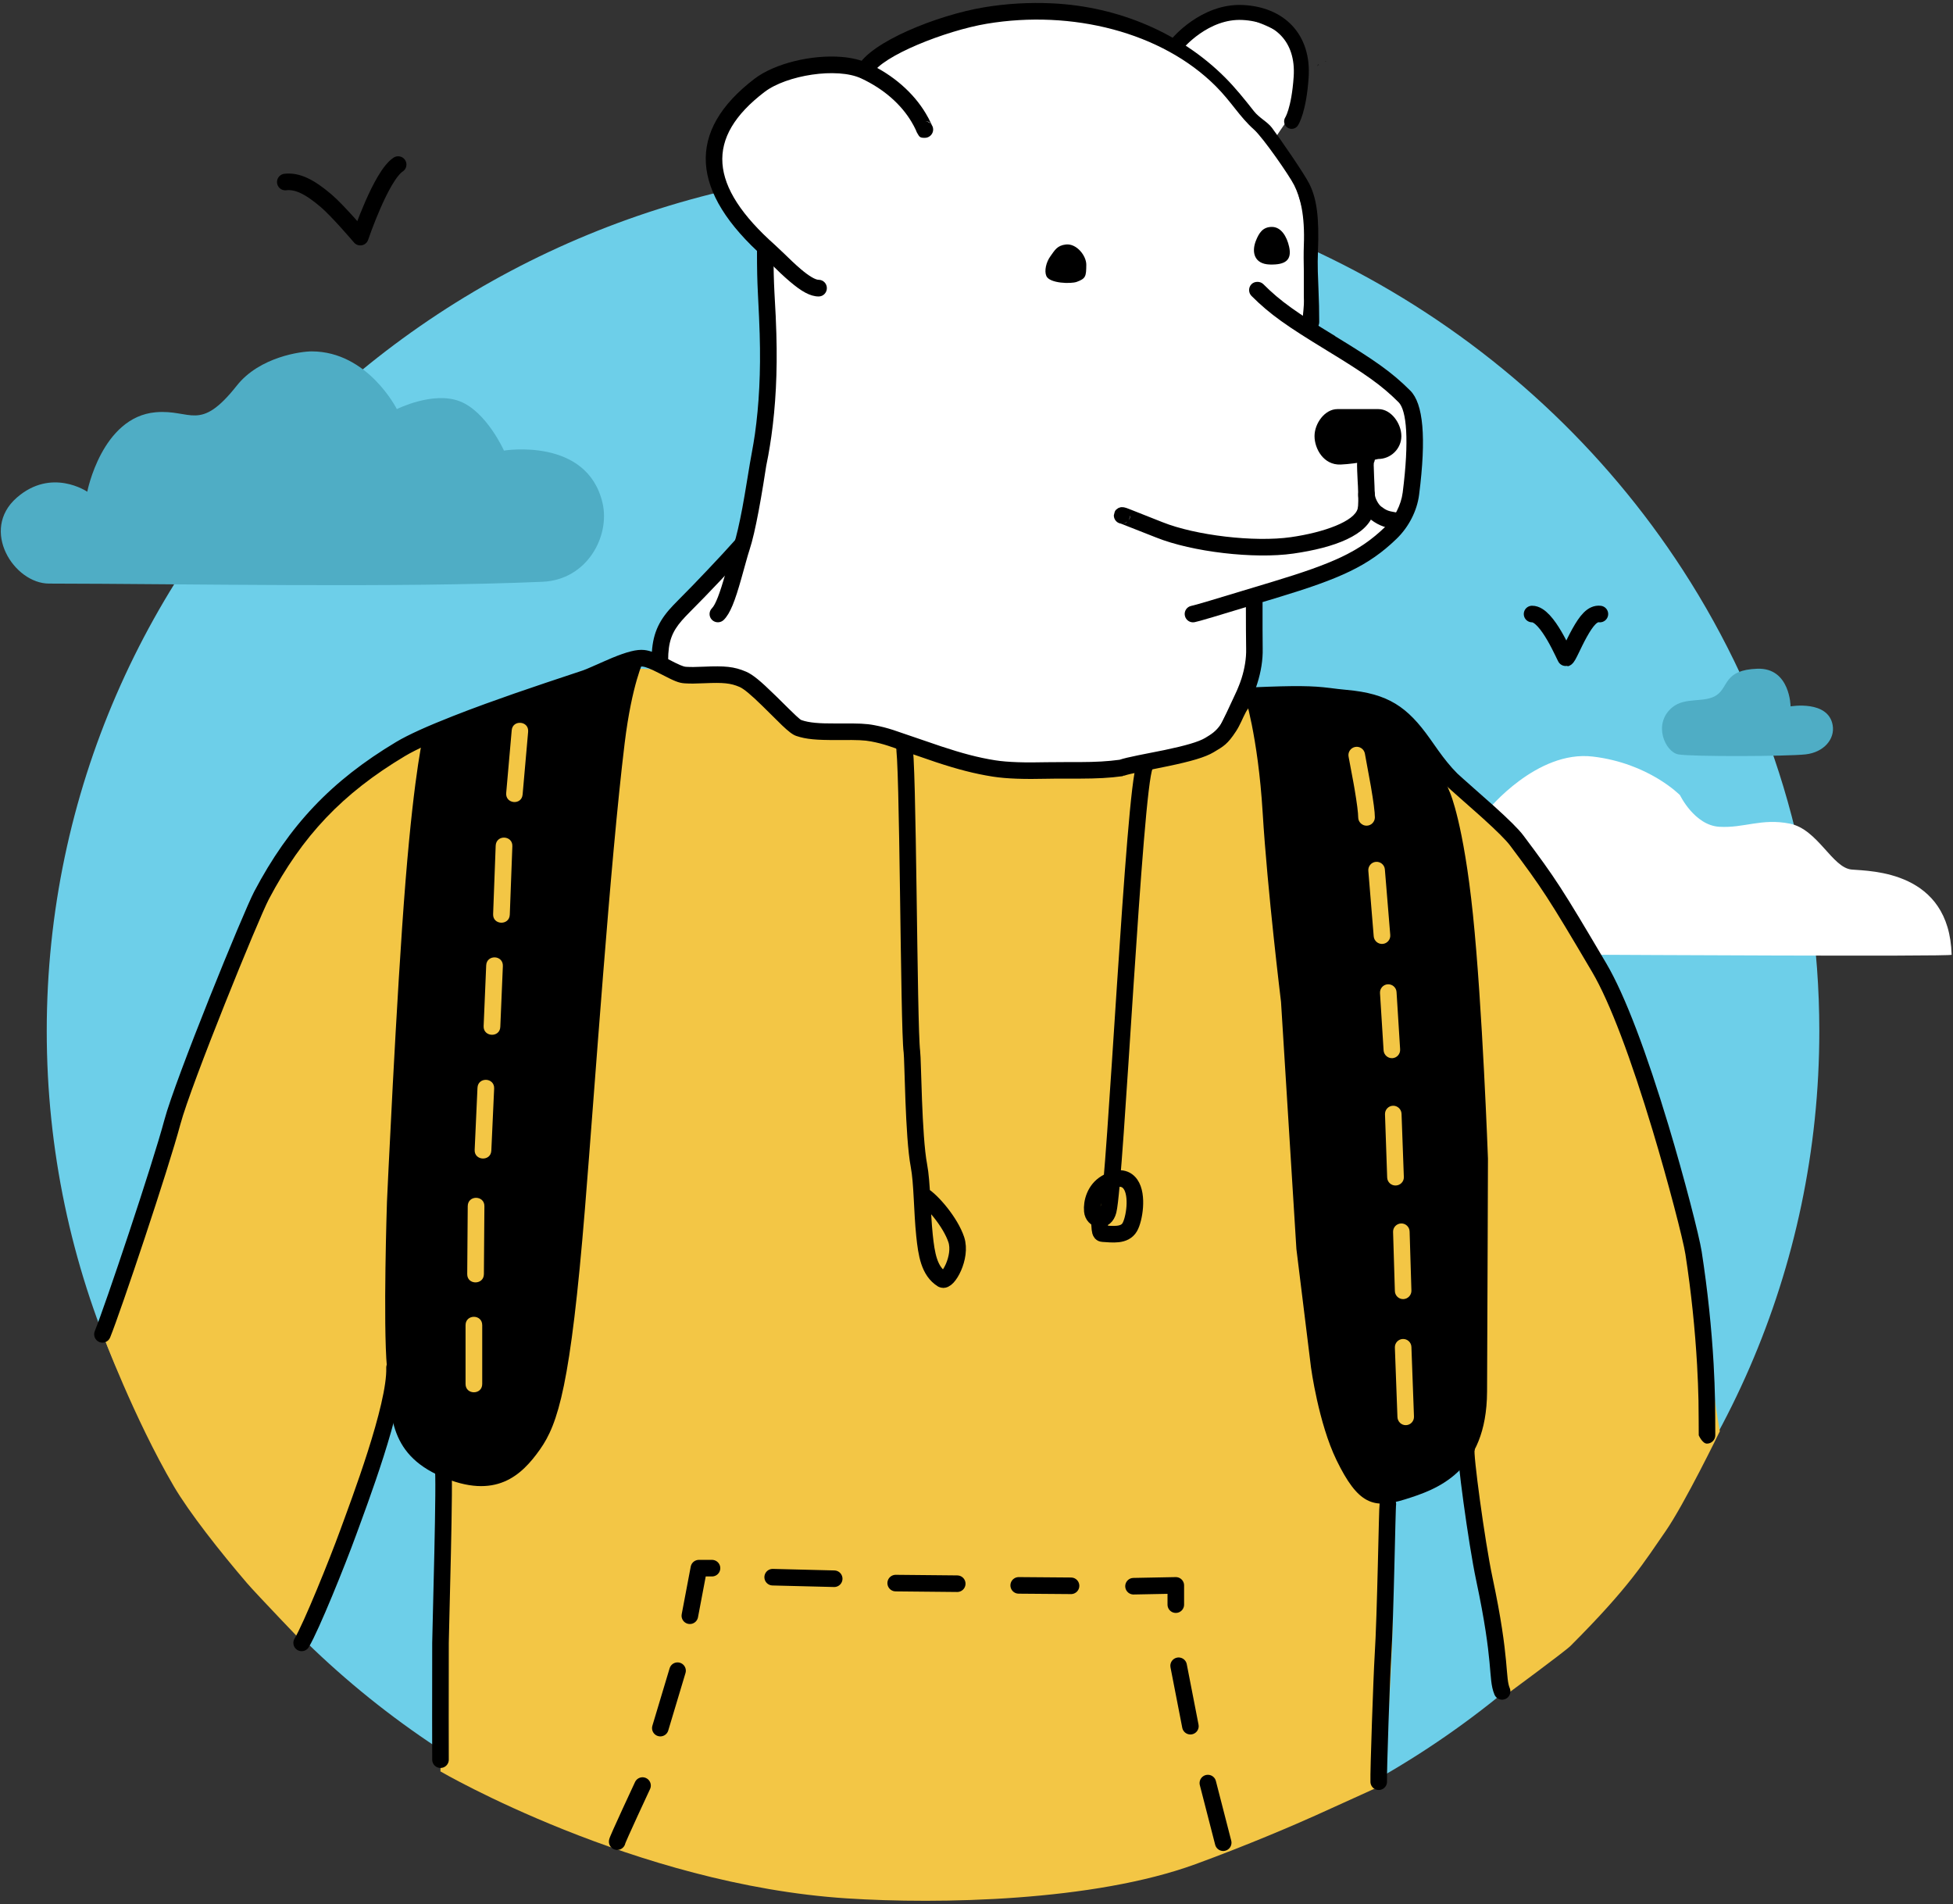 <?xml version="1.0" encoding="UTF-8"?> <svg xmlns="http://www.w3.org/2000/svg" xmlns:xlink="http://www.w3.org/1999/xlink" width="476px" height="464px" viewBox="0 0 476 464"><rect x="0" y="0" width="476" height="464" fill="#333333" stroke="none"/> <!-- Generator: Sketch 51.3 (57544) - http://www.bohemiancoding.com/sketch --> <title>михаил желтаякофто4ка</title> <desc>Created with Sketch.</desc> <defs></defs> <g id="Page-1" stroke="none" stroke-width="1" fill="none" fill-rule="evenodd"> <g id="михаил-желтаякофто4ка" transform="translate(-69, -57)"> <g id="Слой-1" opacity="0.515"> <g id="Image-link" transform="translate(0.3, 0)"></g> </g> <g id="Слой-2" transform="translate(69, 57)"> <path d="M11.392,251.268 C11.392,134.94 108.104,40.637 227.404,40.637 C304.342,40.637 371.885,79.858 410.152,138.914 C431.222,171.431 443.417,209.961 443.417,251.268 C443.417,367.597 346.705,461.9 227.404,461.9 C108.104,461.9 11.392,367.597 11.392,251.268 Z" id="Shape" fill="#6DCFE9"></path> <path d="M178.611,137.59 C177.191,134.513 172.533,142.172 171.17,143.399 C167.938,146.308 161.988,151.186 161.117,155.541 C160.883,156.708 160.789,159.348 160.939,160.399 C161.337,163.181 164.15,163.256 166.731,164.288 C171.016,166.003 178.182,162.517 182.658,165.202 C187.304,167.99 190.091,173.096 195.192,175.647 C202.195,179.148 207.855,177.446 215.321,178.939 C216.839,179.242 220.944,180.782 222.279,181.583 C225.964,183.794 230.548,184.56 234.75,185.961 C237.325,186.819 252.971,188.775 256.709,188.308 C260.712,187.808 269.307,188.071 271.469,188.379 C274.311,188.785 287.703,183.945 291.803,182.305 C293.651,181.566 297.806,178.42 300.996,173.607 C303.266,170.183 305.014,164.737 305.25,164.027 C305.952,161.922 302.18,149.473 306.556,145.097 C307.286,144.367 316.109,141.435 319.742,140.397 C326.018,138.603 336.817,132.914 340.239,127.211 C341.561,125.007 342.906,120.947 343.732,118.469 C345.142,114.239 345.114,109.781 344.392,105.452 C343.949,102.796 344.19,97.098 342.589,95.897 C341.502,95.082 336.847,91.354 335.539,90.263 C331.563,86.95 324.377,83.857 320.386,80.531 C319.009,79.384 319.793,73.114 319.872,72.247 C320.197,68.67 319.621,64.891 319.22,61.28 C318.518,54.968 317.13,48.093 314.52,42.219 C313.493,39.909 310.59,38.264 309.82,35.952 C309.451,34.848 314.55,28.604 315.172,26.944 C316.709,22.847 315.718,11.961 313.047,8.623 C312.474,7.907 306.318,5.175 304.989,4.88 C300.851,3.961 293.853,5.908 290.262,7.902 C288.132,9.086 284.257,10.088 281.62,9.711 C280.484,9.549 270.573,4.707 266.867,3.966 C262.365,3.066 245.146,3.177 241.728,3.488 C234.817,4.116 230.232,7.43 223.783,9.58 C220.986,10.513 212.472,16.699 210.206,17.152 C207.314,17.731 203.599,17.91 200.675,17.544 C199.508,17.398 194.021,17.999 192.45,18.588 C186.006,21.005 182.772,20.962 178.431,27.392 C174.09,33.822 174.361,42.131 175.086,44.308 C176.278,47.884 179.89,51.054 181.875,54.23 C183.218,56.378 185.85,57.436 186.575,59.975 C187.197,62.15 186.636,65.103 186.967,67.416 C187.651,72.206 188.323,83.576 188.323,83.576 C188.323,83.576 186.194,103.046 186.053,105.016 C185.563,111.881 184.785,119.227 182.267,125.775 C181.214,128.511 180.443,131.369 179.917,134.261 C179.722,135.332 179.406,136.386 179.003,137.394 C178.829,137.829 178.767,137.928 178.611,137.59 Z" id="Shape" fill="#FFFFFF"></path> <path d="M33.018,300.776 C37.356,283.422 57.9,230.708 59.83,225.883 C62.261,219.804 82.362,193.561 90.829,187.21 C94.134,184.731 124.073,173.578 129.988,171.36 C136.15,169.049 153.235,162.969 155.473,162.969 C161.929,162.969 162.794,164.291 169.236,165.579 C170.58,165.848 180.799,165.736 182.222,165.973 C188.05,166.944 187.72,174.8 193.255,177.014 C196.584,178.345 206.193,178.511 209.881,179.433 C213.323,180.293 234.667,186.087 244.217,187.452 C251.681,188.518 265.231,188.267 272.57,187.452 C279.73,186.656 284.298,184.732 291.363,183.319 C298.3,181.932 297.45,171.309 304.379,169.923 C306.358,169.527 313.934,169.923 315.904,169.923 C322.765,169.923 331.563,172.411 338.241,173.747 C343.702,174.839 354.969,189.065 358.455,193.248 C361.127,196.454 372.827,208.138 374.508,210.54 C377.57,214.915 388.2,231.835 391.039,236.093 C395.349,242.559 403.077,267.277 404.372,271.165 C405.917,275.797 415.579,315.745 415.579,322.816 C415.579,327.348 419.163,348.812 419.163,348.812 C419.163,348.812 410.538,366.564 405.892,373.244 C400.684,380.73 397.174,386.709 382.773,401.11 C381.447,402.436 367.206,412.925 367.206,412.925 C367.206,412.925 366.047,408.028 365.643,406.683 C363.299,398.87 364.436,390.922 362.831,382.897 C361.372,375.602 359.51,367.986 358.529,360.629 C357.756,354.833 352.943,335.632 351.762,344.693 C349.43,362.572 338.363,340.457 339.357,358.349 C339.834,366.928 338.906,374.876 339.357,383.457 C340.206,399.592 337.124,434.94 337.124,434.94 C337.124,434.94 327.879,439.159 320.671,442.408 C316.091,444.473 304.382,449.544 291.363,454.3 C266.487,463.388 228.817,464.082 206.414,462.636 C154.754,459.299 107.34,431.69 107.34,431.69 C107.34,431.69 108.167,411.972 108.44,410.425 C109.78,402.834 109.332,378.747 109.693,367.564 C109.754,365.692 109.475,358.797 109.693,356.826 C111.565,339.867 105.442,319.53 104.228,322.364 C103.258,324.628 86.524,368.6 85.945,371.111 C85.388,373.522 74.623,401.11 74.623,401.11 C74.623,401.11 62.477,388.462 60.196,385.802 C53.648,378.167 46.099,368.581 42.342,362.166 C32.683,345.671 24.966,325.034 24.966,325.034 C24.966,325.034 32.052,304.637 33.018,300.776 Z" id="Shape" fill="#F3C645"></path> <path d="M362.656,197.396 C362.656,197.396 374.52,182.77 388.191,184.374 C401.862,185.978 409.465,193.79 409.465,193.79 C409.465,193.79 412.993,201.137 419.056,201.487 C425.118,201.838 429.291,199.362 436.18,200.711 C443.069,202.06 446.55,211.514 451.328,211.912 C456.105,212.31 475.102,212.258 475.67,232.676 C475.677,233.16 389.938,232.676 389.938,232.676 C389.938,232.676 385.914,225.524 379.74,215.865 C373.566,206.205 362.656,197.396 362.656,197.396 Z" id="Shape" fill="#FFFFFF"></path> <path d="M157.031,158.406 C155.159,158.198 152.715,158.88 149.219,160.312 C148.648,160.546 148.061,160.808 147.406,161.094 C146.68,161.41 144.391,162.42 144.281,162.469 C143.236,162.93 142.567,163.212 142.094,163.375 C141.241,163.669 134.789,165.807 132.906,166.438 C127.578,168.223 122.817,169.883 118.281,171.531 C115.434,172.566 112.788,173.57 110.344,174.531 C104.237,176.933 99.553,179.023 96.562,180.812 C80.745,190.28 70.478,201.134 61.969,217.25 C59.339,222.231 42.7,263.037 40.062,272.938 C37.185,283.739 25.653,318.085 23.094,324.406 C22.675,325.44 23.185,326.644 24.219,327.062 C25.253,327.481 26.425,326.971 26.844,325.938 C29.465,319.462 41.048,284.934 43.969,273.969 C46.522,264.383 63.035,223.852 65.531,219.125 C73.695,203.663 83.473,193.369 98.656,184.281 C101.409,182.634 105.897,180.607 111.812,178.281 C114.222,177.334 116.84,176.336 119.656,175.312 C124.155,173.677 128.889,172.057 134.188,170.281 C136.049,169.657 142.526,167.491 143.406,167.188 C144.018,166.977 144.761,166.692 145.906,166.188 C146.03,166.133 148.293,165.121 149,164.812 C149.63,164.538 150.209,164.284 150.75,164.062 C153.6,162.895 155.644,162.332 156.594,162.438 C157.406,162.528 158.55,162.984 160.469,163.969 C160.632,164.052 160.811,164.136 161.031,164.25 C164.37,165.982 165.393,166.436 166.906,166.531 C168.303,166.619 169.423,166.601 171.781,166.5 C176.221,166.31 178.045,166.458 180.25,167.406 C181.283,167.85 183.1,169.373 185.781,172 C186.044,172.258 190.084,176.271 190.625,176.781 C192.172,178.243 193.154,179.033 194.062,179.344 C196.49,180.173 199.131,180.368 203.875,180.344 C204.177,180.342 204.436,180.348 204.969,180.344 C209.007,180.313 210.669,180.376 212.312,180.688 C213.875,180.984 215.085,181.302 216.469,181.75 C217.238,181.999 220.267,183.044 220.688,183.188 C220.734,183.203 227.072,185.392 228.156,185.75 C233.395,187.481 237.517,188.555 241.906,189.25 C245.348,189.795 249.751,189.913 255.281,189.781 C256.794,189.745 257.997,189.744 260.656,189.75 C261.92,189.753 262.486,189.753 263.188,189.75 C267.399,189.735 270.396,189.596 273.594,189.156 C273.683,189.144 273.728,189.055 273.812,189.031 C273.877,189.015 273.936,189.054 274,189.031 C274.743,188.77 276.062,188.47 278.219,188.031 C278.624,187.949 283.218,187.019 284.656,186.719 C290.21,185.56 293.718,184.569 295.812,183.312 C298.21,181.874 299.163,181.41 301.26,178.201 C303.278,175.112 303.706,171.477 306.478,171.359 C316.775,170.917 319.64,171.16 323.594,171.656 C323.5,171.644 325.12,171.846 325.625,171.906 C326.377,171.996 327.103,172.087 327.875,172.156 C336.678,172.94 340.356,175.466 345.25,182.375 C345.409,182.599 346.835,184.627 347.281,185.25 C348.113,186.413 348.833,187.378 349.594,188.312 C350.475,189.395 351.393,190.393 352.344,191.344 C352.924,191.924 359.237,197.469 360.562,198.656 C360.879,198.94 361.201,199.229 361.5,199.5 C364.827,202.51 367.076,204.758 368.031,206.031 C375.825,216.423 377.282,218.612 388.031,236.844 C392.41,244.27 397.577,258.172 402.781,275.438 C406.567,287.997 410.236,302.121 410.781,305.656 C412.219,314.978 413.133,324.032 413.625,332.594 C413.806,335.743 413.908,338.673 413.969,341.344 C414.009,343.128 414.031,349.781 414.031,349.781 C414.031,349.781 414.916,351.813 416.031,351.812 C417.147,351.812 418.063,350.897 418.062,349.781 C418.062,348.302 418.041,343.069 418,341.25 C417.939,338.534 417.84,335.572 417.656,332.375 C417.157,323.69 416.209,314.487 414.75,305.031 C414.168,301.258 410.493,286.98 406.656,274.25 C401.362,256.684 396.094,242.573 391.5,234.781 C380.68,216.43 379.173,214.116 371.281,203.594 C370.113,202.036 367.718,199.694 364.188,196.5 C363.883,196.225 355.656,188.968 355.188,188.5 C354.339,187.651 353.547,186.761 352.75,185.781 C352.048,184.919 351.35,184.006 350.562,182.906 C350.131,182.303 348.701,180.271 348.531,180.031 C343.007,172.233 338.339,169.026 328.219,168.125 C327.489,168.06 326.838,167.992 326.125,167.906 C325.64,167.848 324.015,167.646 324.094,167.656 C319.879,167.127 315.941,167.05 305.438,167.5 C303.997,167.562 301.748,169.09 301.006,170.293 C298.959,173.607 298.238,175.513 297.505,176.567 C296.331,178.255 295.233,178.935 293.719,179.844 C292.164,180.777 288.918,181.722 283.844,182.781 C282.432,183.076 277.832,183.976 277.406,184.062 C275.172,184.517 273.849,184.829 272.875,185.156 C269.947,185.55 267.127,185.704 263.156,185.719 C262.465,185.721 256.747,185.713 255.188,185.75 C249.888,185.876 245.665,185.777 242.531,185.281 C238.39,184.626 234.486,183.574 229.438,181.906 C228.373,181.554 218.546,178.174 217.719,177.906 C216.177,177.407 214.796,177.047 213.062,176.719 C211.059,176.339 209.266,176.28 204.938,176.312 C204.408,176.317 204.141,176.311 203.844,176.312 C199.553,176.334 197.228,176.133 195.375,175.5 C194.958,175.357 194.231,174.698 189.469,169.969 C189.163,169.665 188.864,169.389 188.594,169.125 C185.512,166.106 183.524,164.41 181.844,163.688 C178.9,162.422 176.624,162.254 171.594,162.469 C169.376,162.563 168.396,162.576 167.188,162.5 C166.512,162.457 165.517,162.027 162.875,160.656 C162.649,160.539 162.482,160.462 162.312,160.375 C159.952,159.164 158.502,158.569 157.031,158.406 Z" id="Shape" fill="#000000"></path> <path d="M180.656,130.875 C180.14,130.9 179.625,131.118 179.25,131.531 C179.212,131.573 176.935,134.092 176.094,135 C173.691,137.594 171.243,140.175 168.906,142.594 C168.524,142.99 165.19,146.374 165.281,146.281 C164.347,147.225 163.691,147.905 163.094,148.594 C160.067,152.088 158.813,155.453 158.812,160.938 C158.812,162.053 159.728,162.969 160.844,162.969 C161.959,162.969 162.844,162.053 162.844,160.938 C162.844,156.426 163.765,154.011 166.156,151.25 C166.683,150.642 167.28,150.011 168.156,149.125 C168.051,149.232 171.426,145.807 171.812,145.406 C174.171,142.964 176.642,140.364 179.062,137.75 C179.909,136.835 182.209,134.295 182.25,134.25 C182.999,133.423 182.952,132.155 182.125,131.406 C181.712,131.032 181.173,130.85 180.656,130.875 Z" id="Shape" fill="#000000"></path> <path d="M186.531,59.25 C185.416,59.25 184.5,60.166 184.5,61.281 C184.5,65.635 184.559,68.243 184.719,71.438 C184.748,72.017 184.955,76.18 185,77.219 C185.056,78.517 185.11,79.894 185.156,81.406 C185.441,90.732 184.989,98.705 184,105.75 C183.777,107.34 183.515,108.788 183.25,110.25 C183.162,110.734 182.836,112.549 182.781,112.875 C182.712,113.289 182.21,116.325 182.031,117.406 C181.648,119.728 181.307,121.792 180.938,123.75 C180.198,127.667 179.495,130.742 178.844,132.719 C178.557,133.589 178.25,134.602 177.844,136.062 C177.802,136.213 177.018,139.035 176.781,139.875 C175.452,144.587 174.388,147.362 173.531,148.219 C172.742,149.008 172.742,150.274 173.531,151.062 C174.32,151.851 175.617,151.851 176.406,151.062 C177.98,149.488 179.121,146.519 180.688,140.969 C180.929,140.113 181.711,137.295 181.75,137.156 C182.14,135.752 182.425,134.765 182.688,133.969 C183.408,131.78 184.136,128.58 184.906,124.5 C185.283,122.507 185.644,120.413 186.031,118.062 C186.212,116.97 186.683,113.932 186.75,113.531 C186.796,113.256 187.155,111.49 187.25,110.969 C187.524,109.457 187.769,107.959 188,106.312 C189.02,99.047 189.51,90.843 189.219,81.281 C189.172,79.752 189.119,78.378 189.062,77.062 C189.017,76.01 188.779,71.823 188.75,71.25 C188.593,68.123 188.531,65.568 188.531,61.281 C188.531,60.166 187.647,59.25 186.531,59.25 Z" id="Shape" fill="#000000"></path> <path d="M256.375,0.812 C250.892,0.559 245.328,0.867 239.844,1.781 C228.526,3.668 212.033,10.247 209,16.312 C208.501,17.31 208.877,18.501 209.875,19 C210.873,19.499 212.095,19.092 212.594,18.094 C214.811,13.659 230.511,7.451 240.531,5.781 C261.262,2.326 283.149,7.837 296.312,21 C300.161,24.849 302.053,28.384 305.621,31.565 C307.836,33.539 314.253,42.79 315.419,45.121 C316.896,48.076 318.079,52.292 317.779,59.883 C317.712,61.561 317.733,64.23 317.779,66.033 C317.795,66.672 317.768,72.002 317.779,72.25 C317.908,75.393 317.5,75.785 317.5,78.5 C317.5,79.616 318.416,80.531 319.531,80.531 C320.647,80.531 321.531,79.616 321.531,78.5 C321.531,75.721 321.475,73.537 321.344,70.344 C321.334,70.094 321.203,66.775 321.188,66.156 C321.144,64.436 321.156,62.927 321.219,61.344 C321.544,53.131 320.975,48.513 319.125,44.812 C317.836,42.235 311.905,33.673 309.992,31.122 C308.93,29.706 306.896,28.723 305.621,27.101 C303.38,24.249 301.087,21.389 298.553,18.855 C287.932,8.233 272.824,1.574 256.375,0.812 Z" id="Shape" fill="#000000"></path> <path d="M306.469,68.688 C305.952,68.688 305.426,68.856 305.031,69.25 C304.242,70.039 304.242,71.336 305.031,72.125 C309.548,76.642 313.705,79.513 323.281,85.344 C323.338,85.378 323.318,85.372 323.375,85.406 C332.648,91.052 336.65,93.807 340.875,98.031 C342.828,99.984 343.504,107.238 341.875,120.031 C341.489,123.063 339.874,126.197 337.594,128.406 C331.295,134.508 324.827,137.327 310.125,141.781 C294.649,146.469 291.417,147.438 290.344,147.656 C289.25,147.878 288.559,148.938 288.781,150.031 C289.003,151.125 290.063,151.847 291.156,151.625 C292.438,151.365 295.087,150.562 311.281,145.656 C326.591,141.019 333.49,137.981 340.406,131.281 C343.332,128.447 345.37,124.525 345.875,120.562 C347.66,106.548 346.892,98.36 343.719,95.188 C339.191,90.66 335.014,87.781 325.469,81.969 C325.412,81.934 325.432,81.91 325.375,81.875 C316.072,76.211 312.12,73.464 307.906,69.25 C307.512,68.856 306.986,68.688 306.469,68.688 Z" id="Shape" fill="#000000"></path> <path d="M305.688,144.906 C304.572,144.906 303.656,145.822 303.656,146.938 C303.656,151.22 303.682,156.628 303.719,158.094 C303.778,160.436 303.358,162.917 302.594,165.344 C302.341,166.146 302.05,166.881 301.781,167.531 C301.624,167.912 301.528,168.16 301.469,168.281 C301.102,169.03 297.234,177.664 295.91,179.463 C295.753,179.677 301.799,172.038 302.053,172.162 C303.055,172.653 304.603,171.064 305.094,170.062 C305.445,169.345 305.94,168.142 306.438,166.562 C307.326,163.743 307.821,160.841 307.75,158 C307.714,156.586 307.719,151.166 307.719,146.938 C307.719,145.822 306.803,144.906 305.688,144.906 Z" id="Shape" fill="#000000"></path> <path d="M332.344,109.906 C331.855,110.072 331.452,110.424 331.188,110.875 C330.995,111.202 330.901,111.509 330.844,111.875 C330.783,112.261 330.75,112.743 330.75,113.375 C330.75,114.252 330.792,114.914 330.906,117.406 C330.927,117.867 330.955,118.172 330.969,118.5 C331.094,121.461 331.073,123.272 330.906,123.938 C330.134,127.026 322.753,129.745 314.625,130.906 C305.747,132.175 291.414,130.491 283.312,127.25 C283.086,127.16 276.693,124.619 275.812,124.281 C275.296,124.083 274.883,123.915 274.594,123.812 C274.42,123.751 274.271,123.722 274.156,123.688 C274.053,123.657 273.983,123.644 273.875,123.625 C273.737,123.599 273.722,123.6 273.375,123.594 C273.103,123.609 273.119,123.604 272.562,123.812 C271.764,124.376 271.765,124.36 271.469,125.594 C271.469,126.699 272.336,127.608 273.438,127.625 C273.34,127.622 273.228,127.608 273.156,127.594 C273.308,127.647 273.901,127.893 274.344,128.062 C275.206,128.393 281.585,130.909 281.812,131 C290.575,134.505 305.645,136.274 315.219,134.906 C325.228,133.476 333.432,130.429 334.812,124.906 C335.117,123.688 335.147,121.814 335,118.344 C334.986,118.01 334.813,114.162 334.812,113.375 C334.812,113.079 334.833,112.942 334.844,112.781 C334.851,112.767 334.868,112.764 334.875,112.75 C335.374,111.752 334.967,110.561 333.969,110.062 C333.416,109.786 332.833,109.741 332.344,109.906 Z M275.5,125.594 C275.319,126.349 275.179,126.664 274.969,126.906 C275.278,126.551 275.5,126.102 275.5,125.594 Z M274.75,127.094 C274.636,127.188 274.596,127.272 274.406,127.406 C273.854,127.613 273.859,127.61 273.594,127.625 C273.523,127.624 273.545,127.626 273.5,127.625 C273.985,127.618 274.405,127.386 274.75,127.094 Z" id="Shape" fill="#000000"></path> <path d="M333.062,118.469 C331.947,118.469 331.031,119.384 331.031,120.5 C331.031,122.575 332.418,125.333 334.156,126.656 C335.188,127.442 336.189,127.968 337.188,128.312 C337.591,128.452 337.995,128.572 338.406,128.656 C338.562,128.688 339.218,128.807 339.25,128.812 C339.493,128.853 339.555,128.87 339.469,128.812 C340.397,129.431 341.631,129.178 342.25,128.25 C342.869,127.322 342.616,126.056 341.688,125.438 C341.15,125.079 340.693,124.945 339.906,124.812 C338.381,124.556 337.834,124.358 336.625,123.438 C335.886,122.875 335.094,121.308 335.094,120.5 C335.094,119.384 334.178,118.469 333.062,118.469 Z" id="Shape" fill="#000000"></path> <path d="M205.125,13.875 C197.806,13.277 188.777,15.469 183.906,19.188 C167.124,31.998 168.264,46.797 186.281,62.781 C186.978,63.4 190.144,66.491 190.219,66.562 C191.076,67.375 191.839,68.04 192.562,68.656 C195.286,70.975 197.458,72.25 199.531,72.25 C200.647,72.25 201.531,71.334 201.531,70.219 C201.531,69.103 200.647,68.187 199.531,68.188 C198.746,68.188 197.202,67.309 195.188,65.594 C194.526,65.03 193.809,64.392 193,63.625 C192.987,63.612 189.713,60.438 188.938,59.75 C172.677,45.325 171.776,33.526 186.344,22.406 C191.701,18.317 204.007,16.34 209.938,19.125 C212.717,20.431 215.108,21.995 217.125,23.75 C219.301,25.643 220.93,27.641 222.156,29.688 C222.566,30.372 222.89,30.988 223.188,31.625 C223.26,31.779 223.425,32.191 223.438,32.219 C223.492,32.336 223.544,32.411 223.594,32.5 C224.099,33.406 224.25,33.594 225.406,33.594 C226.522,33.594 227.438,32.678 227.438,31.562 C227.438,31.005 227.209,30.522 226.844,30.156 C226.478,29.791 225.964,29.562 225.406,29.562 C226.28,29.562 226.554,29.739 226.844,30.156 C226.927,30.276 227.024,30.32 227.125,30.5 C227.122,30.494 226.927,30.085 226.844,29.906 C226.491,29.153 226.112,28.437 225.625,27.625 C224.189,25.228 222.262,22.873 219.75,20.688 C217.453,18.689 214.776,16.934 211.656,15.469 C209.812,14.603 207.565,14.075 205.125,13.875 Z" id="Shape" fill="#000000"></path> <path d="M326.753,113.207 C330.904,113.03 335.907,111.854 335.907,111.854 C338.987,111.854 341.551,109.357 341.551,106.276 C341.551,103.195 339.054,99.698 335.973,99.698 L325.964,99.698 C322.884,99.698 320.386,103.195 320.386,106.276 C320.386,109.357 322.602,113.384 326.753,113.207 Z" id="Shape" fill="#000000"></path> <path d="M279.004,186.716 C276.434,191.857 271.851,288.098 270.113,295.049 C269.364,298.044 266.446,297.379 266.229,295.124 C266.024,292.98 266.866,289.921 269.501,288.336 C272.168,286.731 274.299,286.848 275.531,288.598 C277.431,291.296 276.451,297.162 275.356,299.054 C274.09,301.24 271.14,300.781 268.711,300.633 C267.586,300.565 268.488,297.339 267.354,296.748" id="Shape" stroke="#000000" stroke-width="4.04" stroke-linecap="round" stroke-linejoin="round"></path> <path d="M220.298,181.583 C221.366,183.211 221.449,250.348 222.254,256.296 C222.518,258.24 222.611,276.906 223.966,284.039 C224.777,288.311 224.705,295.099 225.328,301.08 C225.804,305.65 226.441,309.779 229.641,311.774 C230.951,312.59 234.495,306.369 233.069,302.09 C231.643,297.811 227.135,292.579 224.866,291.26" id="Shape" stroke="#000000" stroke-width="4.04" stroke-linecap="round" stroke-linejoin="round"></path> <path d="M96.158,333.284 C96.473,342.712 87.382,366.544 84.846,373.521 C82.261,380.631 75.877,396.449 73.522,400.374" id="Shape" stroke="#000000" stroke-width="4.04" stroke-linecap="round" stroke-linejoin="round"></path> <path d="M107.966,357.788 C108.542,358.626 107.371,397.73 107.362,400.374 C107.313,414.183 107.361,425.286 107.361,428.831" id="Shape" stroke="#000000" stroke-width="4.04" stroke-linecap="round" stroke-linejoin="round"></path> <path d="M336.032,434.204 C335.932,432.08 336.763,408.249 337.05,403.74 C337.71,393.371 338.073,367.561 338.256,366.544" id="Shape" stroke="#000000" stroke-width="4.04" stroke-linecap="round" stroke-linejoin="round"></path> <path d="M357.407,353.253 C356.924,353.815 359.875,375.872 361.774,384.786 C366.105,405.117 364.713,408.823 366.105,412.189" id="Shape" stroke="#000000" stroke-width="4.04" stroke-linecap="round" stroke-linejoin="round"></path> <path d="M150.428,448.808 C150.216,448.808 156.883,434.537 156.883,434.537" id="Shape" stroke="#000000" stroke-width="4.04" stroke-linecap="round" stroke-linejoin="round" stroke-dasharray="15"></path> <path d="M160.939,421.138 L165.137,407.146" id="Shape" stroke="#000000" stroke-width="4.04" stroke-linecap="round" stroke-linejoin="round" stroke-dasharray="15"></path> <path d="M168.135,393.754 L170.334,382.161 L175.531,382.161" id="Shape" stroke="#000000" stroke-width="4.04" stroke-linecap="round" stroke-linejoin="round" stroke-dasharray="15"></path> <path d="M188.323,384.36 L205.313,384.786" id="Shape" stroke="#000000" stroke-width="4.04" stroke-linecap="round" stroke-linejoin="round" stroke-dasharray="15"></path> <path d="M218.305,385.802 L234.495,385.959" id="Shape" stroke="#000000" stroke-width="4.04" stroke-linecap="round" stroke-linejoin="round" stroke-dasharray="15"></path> <path d="M248.287,386.359 L261.041,386.459" id="Shape" stroke="#000000" stroke-width="4.04" stroke-linecap="round" stroke-linejoin="round" stroke-dasharray="15"></path> <path d="M276.27,386.559 L286.576,386.359 L286.576,393.754" id="Shape" stroke="#000000" stroke-width="4.04" stroke-linecap="round" stroke-linejoin="round" stroke-dasharray="15"></path> <path d="M287.264,405.947 L288.763,413.642 L290.262,421.338" id="Shape" stroke="#000000" stroke-width="4.04" stroke-linecap="round" stroke-linejoin="round" stroke-dasharray="15"></path> <path d="M294.389,434.537 L298.553,450.72" id="Shape" stroke="#000000" stroke-width="4.04" stroke-linecap="round" stroke-linejoin="round" stroke-dasharray="15"></path> <path d="M303.281,169.188 C303.281,169.188 306.605,179.219 307.75,198.094 C308.895,216.969 312.219,244.156 312.219,244.156 L315.969,304.375 L319.531,333.281 C319.531,333.281 321.354,346.812 325.75,355.844 C330.958,366.544 334.682,367.811 342.406,365.406 C350.131,363.001 362.339,358.809 362.438,339.156 C362.536,319.503 362.656,282.344 362.656,282.344 C362.656,282.344 361.302,245.179 359,222.906 C356.698,200.634 353.438,193.25 353.438,193.25 C353.438,193.25 350.166,184.709 344.781,178.781 C340.282,173.828 341.551,172.924 330.969,170.719 C324.153,169.298 303.281,169.188 303.281,169.188 Z M330.281,182.031 C331.375,181.813 332.438,182.531 332.656,183.625 C332.675,183.721 334.037,191.133 334.125,191.656 C334.727,195.231 335.094,197.816 335.094,199.188 C335.094,200.303 334.178,201.219 333.062,201.219 C331.947,201.219 331.031,200.303 331.031,199.188 C331.031,198.13 330.717,195.672 330.156,192.344 C330.07,191.83 329.97,191.292 329.875,190.75 C329.616,189.277 328.706,184.497 328.688,184.406 C328.469,183.312 329.187,182.249 330.281,182.031 Z M335.344,210.031 C336.456,209.94 337.44,210.763 337.531,211.875 L338.844,227.844 C338.935,228.956 338.112,229.94 337,230.031 C335.888,230.123 334.904,229.299 334.812,228.188 L333.5,212.219 C333.409,211.107 334.232,210.123 335.344,210.031 Z M338.219,239.875 C339.332,239.804 340.304,240.637 340.375,241.75 L341.25,255.719 C341.321,256.832 340.488,257.804 339.375,257.875 C338.262,257.946 337.29,257.082 337.219,255.969 L336.344,242.031 C336.272,240.918 337.105,239.946 338.219,239.875 Z M339.5,269.469 C340.615,269.43 341.555,270.323 341.594,271.438 L342.156,286.844 C342.195,287.959 341.302,288.867 340.188,288.906 C339.072,288.945 338.133,288.084 338.094,286.969 L337.562,271.562 C337.523,270.448 338.385,269.508 339.5,269.469 Z M341.5,298.156 C342.615,298.124 343.53,299.01 343.562,300.125 L344,314.5 C344.033,315.615 343.146,316.561 342.031,316.594 C340.916,316.626 340.001,315.74 339.969,314.625 L339.531,300.219 C339.499,299.104 340.385,298.189 341.5,298.156 Z M341.906,326.312 C343.021,326.27 343.958,327.135 344,328.25 L344.625,345.219 C344.667,346.333 343.802,347.27 342.688,347.312 C341.573,347.355 340.636,346.459 340.594,345.344 L339.969,328.406 C339.927,327.292 340.791,326.355 341.906,326.312 Z" id="Shape" fill="#000000"></path> <path d="M156.875,160.938 L103.281,178.781 C103.281,178.781 101.087,186.846 98.844,214.688 C96.6,242.529 94.312,292.938 94.312,292.938 C94.312,292.938 93.336,322.471 94.312,333.281 C95.289,344.092 94.291,354.061 107.562,359.844 C120.834,365.626 127.148,359.538 131.594,353.25 C136.04,346.962 139.073,337.504 142.562,294.625 C145.022,264.399 148.694,210.251 152.25,181.094 C154.008,166.683 156.875,160.938 156.875,160.938 Z M126.906,176.156 C127.912,176.245 128.837,177.002 128.719,178.344 C128.677,178.821 127.417,193.147 127.375,193.625 C127.139,196.308 123.139,195.933 123.375,193.25 L124.719,177.969 C124.837,176.627 125.9,176.068 126.906,176.156 Z M122.906,204.125 C123.916,204.163 124.925,204.873 124.875,206.219 L124.25,222.906 C124.149,225.598 120.087,225.473 120.188,222.781 L120.812,206.094 C120.863,204.748 121.897,204.087 122.906,204.125 Z M120.625,233.312 C121.634,233.355 122.619,234.092 122.562,235.438 C122.543,235.9 121.957,249.787 121.938,250.25 C121.824,252.941 117.761,252.753 117.875,250.062 C117.895,249.6 118.48,235.713 118.5,235.25 C118.557,233.905 119.616,233.27 120.625,233.312 Z M118.5,263.156 C119.509,263.202 120.499,263.936 120.438,265.281 C120.416,265.754 119.771,279.934 119.75,280.406 C119.628,283.097 115.565,282.909 115.688,280.219 C115.709,279.746 116.354,265.566 116.375,265.094 C116.436,263.748 117.491,263.11 118.5,263.156 Z M116.031,291.906 C117.041,291.914 118.073,292.591 118.062,293.938 C118.059,294.455 117.941,309.982 117.938,310.5 C117.917,313.193 113.855,313.193 113.875,310.5 C113.879,309.982 113.996,294.455 114,293.938 C114.01,292.591 115.021,291.899 116.031,291.906 Z M115.5,320.906 C116.51,320.906 117.531,321.591 117.531,322.938 C117.531,323.386 117.531,336.833 117.531,337.281 C117.531,339.975 113.469,339.975 113.469,337.281 L113.469,322.938 C113.469,321.591 114.49,320.906 115.5,320.906 Z" id="Shape" fill="#000000"></path> <path d="M373.407,149.638 C377.147,149.586 381.477,160.439 381.673,160.399 C382.146,160.304 383.368,157.137 384.976,154.256 C386.663,151.232 388.13,149.415 389.938,149.638" id="Shape" stroke="#000000" stroke-width="4.04" stroke-linecap="round" stroke-linejoin="round"></path> <path d="M97.04,40.106 C92.866,42.833 87.815,57.788 87.815,57.788 C87.815,57.788 82.403,51.414 79.513,48.947 C75.385,45.422 72.417,44.031 69.533,44.36" id="Shape" stroke="#000000" stroke-width="4.04" stroke-linecap="round" stroke-linejoin="round"></path> <path d="M409.036,183.841 C412.195,184.434 435.663,184.339 440.081,183.841 C444.499,183.343 447.268,180.128 446.672,176.72 C445.593,170.542 436.416,172.144 436.416,172.144 C436.416,172.144 436.324,162.696 428.325,162.969 C420.139,163.248 421.328,167.4 418.401,169.402 C415.474,171.405 410.724,169.762 407.565,172.397 C402.734,176.429 405.877,183.247 409.036,183.841 Z" id="Shape" fill="#4FADC5"></path> <path d="M11.949,142.219 C44.726,142.261 97.04,143.304 132.233,141.779 C143.115,141.307 148.733,130.655 146.857,122.59 C143.104,106.455 122.828,109.81 122.828,109.81 C122.828,109.81 118.592,100.325 112.066,97.797 C105.54,95.269 96.724,99.698 96.724,99.698 C96.724,99.698 89.658,85.633 75.951,85.633 C73.409,85.633 63.279,86.944 57.717,93.974 C48.635,105.453 46.618,99.698 37.922,100.47 C24.794,101.635 21.269,119.832 21.269,119.832 C21.269,119.832 12.562,113.859 4.072,121.292 C-4.904,129.151 3.383,142.208 11.949,142.219 Z" id="Shape" fill="#4FADC5"></path> <polyline id="Shape" fill="#000000" points="317.164 26.506 317.125 26.584 317.203 26.584 317.437 26.467 317.437 26.467"></polyline> <polyline id="Shape" fill="#000000" points="321.449 15.864 321.215 15.903 321.098 15.942 321.059 16.059 321.137 16.059 321.176 15.981 321.293 15.864 321.293 15.747 321.332 15.669 321.332 15.591 321.332 15.591"></polyline> <polyline id="Shape" fill="#000000" points="323.047 14.967 322.97 15.006 323.047 15.045 323.125 15.006 323.203 14.967 323.281 14.928 323.281 14.928"></polyline> <path d="M323.164,15.279 C323.19,15.279 323.216,15.279 323.242,15.279" id="Shape" fill="#000000"></path> <path d="M286.931,10.673 C286.931,10.673 293.599,2.584 302.89,3.044 C311.84,3.488 317.779,9.203 317.125,18.812 C316.57,26.982 314.804,29.58 314.804,29.58" id="Shape" stroke="#000000" stroke-width="3.65" stroke-linecap="round"></path> <path d="M309.992,55.298 C312.226,55.298 313.63,57.594 314.194,60.13 C314.916,63.38 313.306,64.576 309.474,64.462 C305.643,64.347 305.001,61.383 306.109,58.635 C306.85,56.798 307.757,55.298 309.992,55.298 Z" id="Shape" fill="#000000"></path> <path d="M259.785,59.582 C262.404,59.291 264.777,62.331 264.761,64.528 C264.74,67.388 264.615,67.878 262.445,68.688 C261.041,69.211 255.811,69.086 255.025,67.265 C254.488,66.023 254.956,63.9 256.029,62.427 C257.061,61.009 257.63,59.821 259.785,59.582 Z" id="Shape" fill="#000000"></path> </g> </g> </g> </svg> 